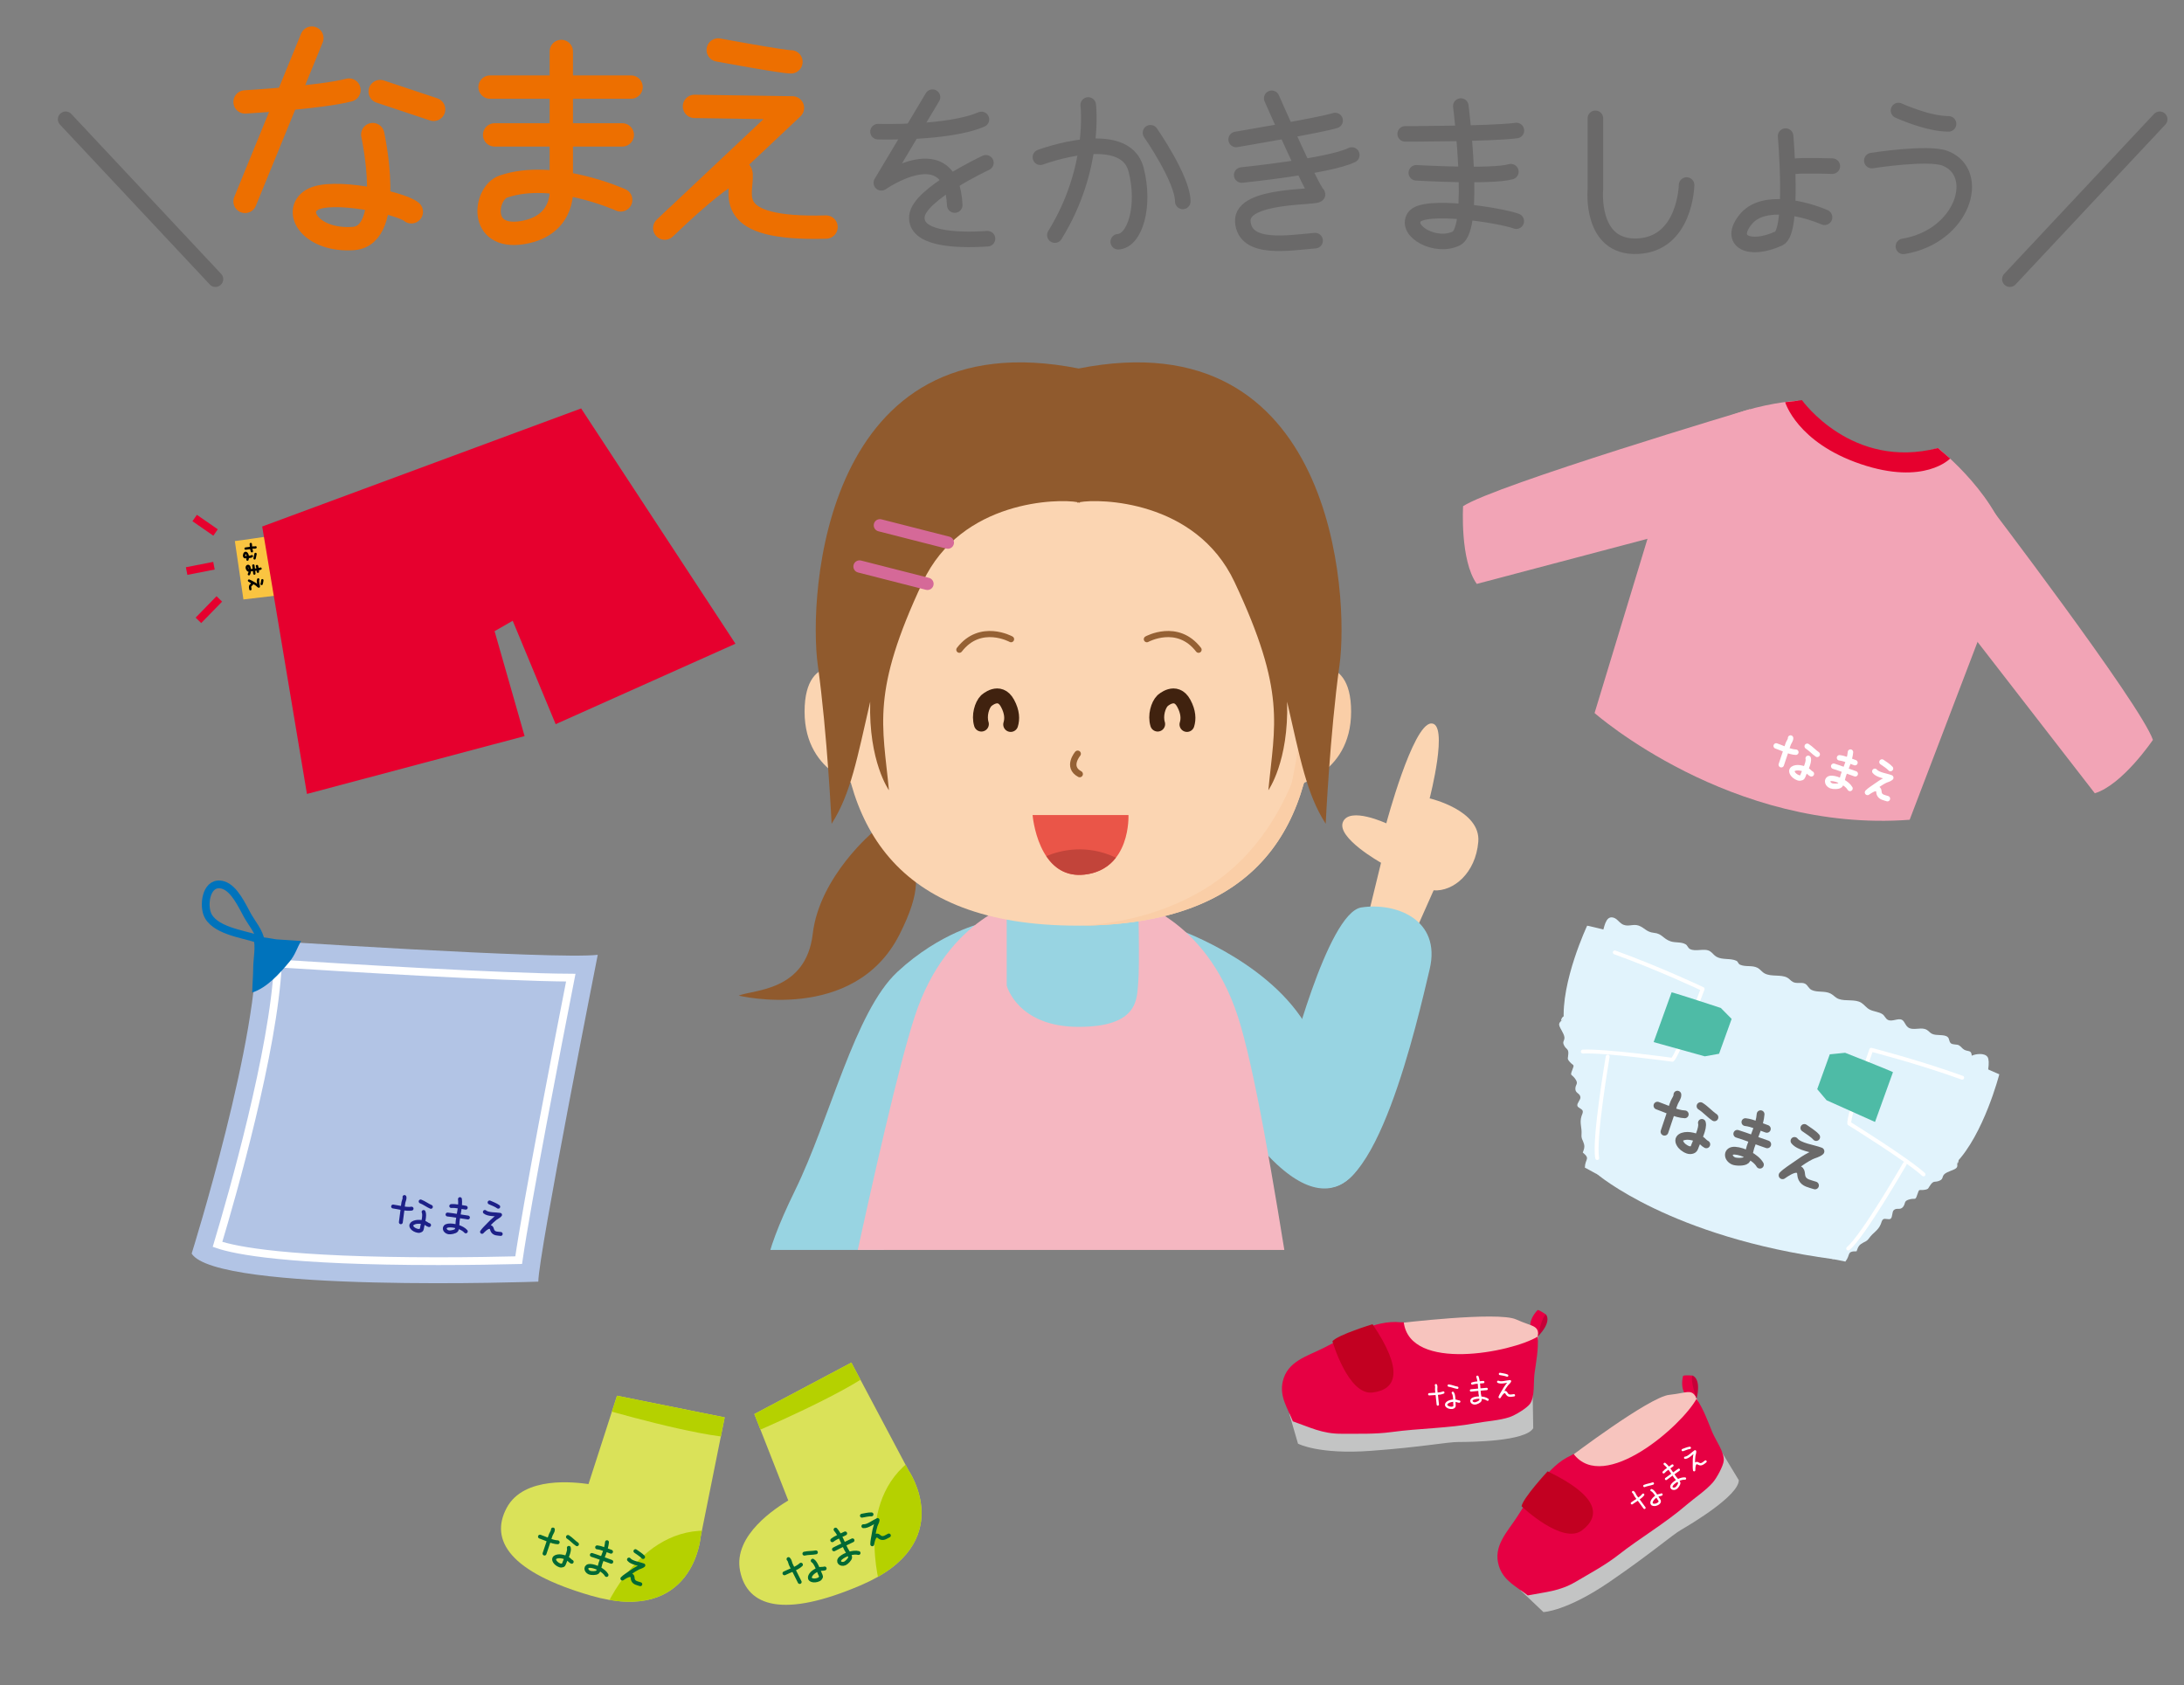 <?xml version="1.0" encoding="utf-8"?>
<!-- Generator: Adobe Illustrator 24.2.3, SVG Export Plug-In . SVG Version: 6.00 Build 0)  -->
<svg version="1.1" id="レイヤー_1" xmlns="http://www.w3.org/2000/svg" xmlns:xlink="http://www.w3.org/1999/xlink" x="0px"
	 y="0px" width="1081.739px" height="834.783px" viewBox="0 0 1081.739 834.783"
	 style="enable-background:new 0 0 1081.739 834.783;" xml:space="preserve">
<rect x="0" y="0" width="1081.739" height="834.783" fill="#808080" stroke="none"/>
<style type="text/css">
	.st0{fill:#DAE259;}
	.st1{clip-path:url(#SVGID_1_);}
	.st2{fill:#B5D100;}
	.st3{fill:#FAC441;}
	.st4{fill:#E6002E;}
	.st5{fill:#F2A4B6;}
	.st6{fill:#E1F3FC;}
	.st7{fill:none;stroke:#FFFFFF;stroke-width:1.925;stroke-linecap:round;stroke-linejoin:round;stroke-miterlimit:10;}
	.st8{fill:#4EBBA6;}
	.st9{fill:none;stroke:#E6002E;stroke-width:3.851;stroke-miterlimit:10;}
	.st10{fill:none;stroke:#FFFFFF;stroke-width:2.696;stroke-linecap:round;stroke-linejoin:round;stroke-miterlimit:10;}
	.st11{fill:none;stroke:#6A6969;stroke-width:3.851;stroke-linecap:round;stroke-linejoin:round;stroke-miterlimit:10;}
	.st12{fill:none;stroke:#000000;stroke-width:1.155;stroke-linecap:round;stroke-linejoin:round;stroke-miterlimit:10;}
	.st13{fill:#B2C4E5;}
	.st14{fill:none;stroke:#FFFFFF;stroke-width:3.851;stroke-miterlimit:10;}
	.st15{fill:#0073BC;}
	.st16{fill:none;stroke:#0073BC;stroke-width:3.851;stroke-miterlimit:10;}
	.st17{fill:none;stroke:#1D2088;stroke-width:1.925;stroke-linecap:round;stroke-linejoin:round;stroke-miterlimit:10;}
	.st18{clip-path:url(#SVGID_2_);}
	.st19{fill:#FBD5B2;}
	.st20{fill:#98D4E2;}
	.st21{fill:#905A2D;}
	.st22{fill:#F5B7C1;}
	.st23{fill:#FACEA7;}
	.st24{fill:none;stroke:#956134;stroke-width:3.05;stroke-linecap:round;stroke-linejoin:round;stroke-miterlimit:10;}
	.st25{fill:#D56998;}
	.st26{fill:#ED7FA1;}
	.st27{fill:none;stroke:#956134;stroke-width:3.177;stroke-linecap:round;stroke-linejoin:round;stroke-miterlimit:10;}
	.st28{fill:#EA5548;}
	.st29{fill:#C2443A;}
	.st30{fill:none;stroke:#40220F;stroke-width:7.387;stroke-linecap:round;stroke-linejoin:round;stroke-miterlimit:10;}
	.st31{clip-path:url(#SVGID_3_);}
	.st32{fill:none;stroke:#006934;stroke-width:1.925;stroke-linecap:round;stroke-linejoin:round;stroke-miterlimit:10;}
	.st33{fill:#E60043;}
	.st34{fill:#F7C4BE;}
	.st35{fill:#C3C4C4;}
	.st36{fill:#C50038;}
	.st37{fill:#C20021;}
	.st38{fill:none;stroke:#FFFFFF;stroke-width:1.155;stroke-linecap:round;stroke-linejoin:round;stroke-miterlimit:10;}
	.st39{fill:none;stroke:#ED6F00;stroke-width:11.552;stroke-linecap:round;stroke-linejoin:round;stroke-miterlimit:10;}
	.st40{fill:none;stroke:#6A6969;stroke-width:7.701;stroke-linecap:round;stroke-linejoin:round;stroke-miterlimit:10;}
</style>
<g>
	<path class="st0" d="M373.63,700.454l48.051-25.488l28.342,53.424c0,0,24.999,35.991-23.548,56.82
		c-38.39,16.467-56.383,10.702-59.926-7.119c-3.55-17.824,18.313-31.392,23.875-34.833L373.63,700.454z"/>
	<g>
		<defs>
			<path id="SVGID_7_" d="M373.63,700.454l48.051-25.488l28.342,53.424c0,0,24.999,35.991-23.548,56.82
				c-38.39,16.467-56.383,10.702-59.926-7.119c-3.55-17.824,18.313-31.392,23.875-34.833L373.63,700.454z"/>
		</defs>
		<clipPath id="SVGID_1_">
			<use xlink:href="#SVGID_7_"  style="overflow:visible;"/>
		</clipPath>
		<g class="st1">
			<path class="st2" d="M436.244,786.924c0,0-14.56-46.949,19.419-66.451l21.408,40.357L436.244,786.924z"/>
			<path class="st2" d="M371.915,710.223c0,0,46.242-19.603,60.757-31.241l-7.34-13.839l-59.216,30.433L371.915,710.223z"/>
		</g>
	</g>
</g>
<path class="st3" d="M133.04,265.628c0,0-14.066,2.122-16.719,2.388l4.248,28.923l18.044-2.122L133.04,265.628z"/>
<polygon class="st4" points="129.866,260.812 152.027,393.282 259.83,364.632 244.967,312.653 253.945,307.498 275.218,358.722 
	364.266,318.875 287.836,202.319 "/>
<g>
	<path class="st5" d="M866.814,202.641c0,0-126.35,37.696-142.144,48.099c0,0-1.61,26.753,6.773,38.501l128.629-33.989
		C860.071,255.252,864.403,219.888,866.814,202.641z"/>
	<path class="st5" d="M982.743,247.186c0,0,77.386,101.447,83.601,119.307c0,0-14.989,22.222-28.778,26.456L956.086,287.78
		C956.086,287.78,974.181,262.348,982.743,247.186z"/>
	<path class="st5" d="M959.876,221.935c0,0,32.009,25.087,35.957,53.182l-49.98,130.955
		c-88.618,6.628-156.061-52.868-156.061-52.868l37.499-123.458c14-28.374,63.276-31.29,63.276-31.29S912.92,237.129,959.876,221.935
		z"/>
	<path class="st4" d="M892.52,198.22c0,0,24.691,34.748,67.357,23.715l6.032,5.203c0,0-12.665,13.462-44.283,2.749
		c-31.617-10.709-37.427-30.664-37.427-30.664L892.52,198.22z"/>
</g>
<g>
	<path class="st6" d="M774.473,504.835c-2.839,1.931-2.753,2.501-0.959,5.657c0.44,0.769,1.323,2.457,1.361,3.379
		c0.075,1.828-1.151,1.974-0.248,3.839c1.094,2.247,2.249,1.634,2.174,4.155c-0.079,2.516-0.861,2.364,0.718,4.167
		c1.805,2.068,2.459,0.925,1.26,3.948c-1.387,3.486-0.214,1.696,1.764,4.947c1.229,2.025-0.256,2.26-0.267,4.411
		c-0.011,2.266,2.219,2.087,2.512,4.112c0.184,1.297-1.813,2.973-1.519,4.29c0.222,1.021,2.29,1.489,2.613,2.463
		c0.305,0.905-0.233,1.63-0.564,2.694c-1.06,3.429,0.278,5.535,0.011,8.986c-0.184,2.347,0.684,2.769,1.226,4.8
		c0.448,1.717-0.018,2.542-0.594,4.238c3.933,3.185,1.106,3.061,1.023,7.472c2.621,1.147,7.619,4.95,10.63,4.082
		c2.407-5.773,1.437-12.85,1.595-18.994c0.308-10.937,1.237-22.147-1.166-32.96c-2.068-9.334-7.96-17.926-15.053-24.146
		c-2.223-1.95-6.874-5.513-7.871-0.709"/>
	<path class="st6" d="M969.04,575.008c0.963,3.303,0.53,3.685-2.865,4.971c-0.827,0.312-2.587,1.045-3.208,1.73
		c-1.218,1.358-0.369,2.262-2.256,3.117c-2.275,1.032-2.767-0.177-4.324,1.811c-1.542,1.985-0.846,2.369-3.211,2.751
		c-2.719,0.434-2.489-0.863-3.493,2.234c-1.154,3.567-0.918,1.44-4.513,2.683c-2.245,0.771-1.252,1.897-2.606,3.565
		c-1.436,1.754-3.05,0.192-4.565,1.563c-0.97,0.876-0.508,3.441-1.568,4.272c-0.828,0.641-2.719-0.318-3.588,0.225
		c-0.801,0.506-0.861,1.405-1.282,2.437c-1.369,3.317-3.745,4.087-5.738,6.908c-1.361,1.925-2.298,1.692-4.008,2.911
		c-1.444,1.034-1.617,1.97-2.249,3.647c-5.058-0.06-2.809,1.647-5.558,5.099c-2.749-0.789-9.025-1.053-10.788-3.644
		c1.835-5.979,7.096-10.811,10.89-15.647c6.754-8.608,13.192-17.828,21.935-24.623c7.558-5.863,17.58-8.717,27.007-8.974
		c2.952-0.087,8.803,0.141,6.51,4.473"/>
	<path class="st6" d="M990.257,532.158c0,0-7.675,29.822-21.581,44.072c0,0-38.503,23.69-60.584,47.509
		c-80.864-10.857-117.175-42.258-117.175-42.258c-1.794-32.434-16.309-75.246-16.309-75.246
		c-1.609-19.846,11.518-47.701,11.518-47.701S853.833,472.352,990.257,532.158z"/>
	<path class="st7" d="M952.716,581.758c-8.416-7.662-36.769-25.21-36.769-25.21c-0.474-4.024,10.875-36.54,10.875-36.54
		s22.89,5.838,45.057,13.835"/>
	<path class="st8" d="M937.592,531.098l-8.893,24.665l-23.991-10.744l-4.637-5.501l6.227-17.268l7.589-0.75
		C913.887,521.499,935.554,530.013,937.592,531.098z"/>
	<path class="st7" d="M783.968,520.896c11.368-0.526,44.395,4.063,44.395,4.063c2.937-2.794,14.955-35.066,14.955-35.066
		s-21.352-10.121-43.512-18.114"/>
	<path class="st8" d="M827.946,491.548l-8.897,24.666l25.33,7.044l7.077-1.273l6.227-17.268l-5.359-5.421
		C852.325,499.296,830.214,492.019,827.946,491.548z"/>
	<path class="st6" d="M793.542,462.534c1.045-2.905,1.591-8.796,5.261-8.059c1.967,0.395,2.821,2.038,4.31,3.063
		c2.929,2.036,5.543-0.09,8.468,0.942c3.072,1.092,3.817,3.211,7.6,3.599c4.155,0.412,4.422,2.867,8.22,4.198
		c2.339,0.827,5.407,0.175,7.566,1.529c0.873,0.555,1.034,1.666,1.989,2.239c2.742,1.619,7.318-0.586,10.059,1.186
		c1.26,0.809,1.828,1.968,3.241,2.747c2.971,1.63,6.81,0.547,9.792,1.953c0.876,0.414,0.809,1.472,1.79,1.923
		c2.685,1.224,5.968,0.201,8.558,1.504c1.429,0.717,2.196,2.054,3.652,2.841c3.26,1.747,7.852,0.406,11.056,2.008
		c1.256,0.634,1.636,1.482,2.895,2.187c1.865,1.042,4.351,0.004,6.039,0.873c1.35,0.693,1.771,2.412,3.302,3.132
		c2.854,1.333,6.472,0.284,9.36,1.766c1.572,0.813,2.282,2.04,4.08,2.698c3.335,1.213,8.108-0.056,11.127,1.863
		c1.632,1.04,2.38,2.444,4.151,3.367c1.952,1.014,4.61,1.076,6.411,2.345c1.027,0.73,1.418,2.168,2.636,2.771
		c2.098,1.051,5.107-1.055,6.975-0.009c1.444,0.797,1.681,3.185,3.554,4.052c2.249,1.034,5.193-0.209,7.596,0.434
		c1.971,0.532,2.102,1.585,3.652,2.388c2.181,1.136,6.002,0.121,7.75,1.58c1,0.826,0.586,2.093,1.564,3.069
		c0.899,0.901,3.057,0.461,4.084,1.072c1.083,0.639,1.568,1.596,2.628,2.196c1.839,1.045,3.55-0.043,3.693,2.946
		c1.831-0.865,6.362-1.564,7.844,0.655c1.361,2.057,0.011,9.354-1.211,11.763c-1.647-0.245-2.824-1.529-4.305-2.275
		c-2.456-1.245-5.314-1.98-7.901-2.912c-8.607-3.106-17.102-6.43-25.687-9.555c-23.33-8.502-46.17-18.311-69.485-26.889
		c-7.171-2.636-14.199-5.392-21.254-8.273c-9.134-3.742-18.001-8.202-27.15-11.902c-7.07-2.871-14.267-5.434-21.453-8.025
		c-3.354-1.209-9.3-4.618-12.612-4.251"/>
	<path class="st7" d="M796.302,523.381c0,0-7.028,40.981-5.201,50.256"/>
	<path class="st7" d="M943.477,576.461c0,0-20.746,36.038-28.079,42.006"/>
</g>
<line class="st9" x1="96.42" y1="256.604" x2="106.77" y2="263.77"/>
<line class="st9" x1="105.973" y1="280.222" x2="92.439" y2="282.875"/>
<line class="st9" x1="108.628" y1="296.674" x2="98.279" y2="307.289"/>
<g>
	<path class="st10" d="M879.753,369.504c2.918,0.978,6.671,2.993,9.739,3.1"/>
	<path class="st10" d="M886.872,365.589c0.064,0.957-0.759,1.914-1.121,2.787c-0.594,1.433-0.985,2.988-1.481,4.462
		c-0.666,1.989-1.335,3.98-2.001,5.968"/>
	<path class="st10" d="M895.118,369.682c1.831,1.151,3.283,2.871,4.96,3.988"/>
	<path class="st10" d="M895.599,375.65c0.557,1.833-1.647,6.156-2.346,7.976c-0.459,1.196-0.478,1.668-1.779,1.769
		c-0.989,0.077-2.602-0.98-3.204-1.734c-2.143-2.711,0.745-3.631,3.057-3.32c1.267,0.173,2.782,0.602,3.828,1.325
		c0.718,0.5,1.218,1.249,2.023,1.642"/>
	<path class="st10" d="M911.115,375.381c2.565,0.297,5.193,1.578,7.652,2.403"/>
	<path class="st10" d="M908.227,379.555c3.58,1.106,7.107,2.55,10.68,3.749"/>
	<path class="st10" d="M916.537,372.559c-0.263,3.714-2.392,8.121-3.583,11.678c-0.376,1.124-0.749,3.896-1.606,4.723
		c-0.767,0.733-3.527,0.652-4.404,0.288c-2.331-0.967-2.38-3.841,0.447-3.678c2.896,0.169,7.419,2.384,8.912,4.988"/>
	<path class="st10" d="M932.143,377.462c1.293,0.931,3.185,2.061,4.223,3.24"/>
	<path class="st10" d="M928.605,382.082c1.459,1.848,5.648,2.297,7.893,3.168c-0.782,0.692-1.997,0.895-2.944,1.371
		c-1.489,0.748-2.975,1.739-4.325,2.717c-1.335,0.968-3.151,2.053-4.249,3.189c0.978-0.685,3.14-2.164,4.43-1.912
		c1.632,0.322,0.929,1.643,1.516,2.841c0.714,1.455,2.264,1.607,3.915,2.162"/>
</g>
<g>
	<path class="st11" d="M820.933,547.681c4.054,1.358,9.269,4.155,13.53,4.306"/>
	<path class="st11" d="M830.819,542.244c0.094,1.327-1.049,2.657-1.553,3.87c-0.827,1.991-1.369,4.151-2.057,6.197
		c-0.925,2.764-1.854,5.528-2.783,8.288"/>
	<path class="st11" d="M842.273,547.927c2.549,1.598,4.562,3.988,6.893,5.539"/>
	<path class="st11" d="M842.946,556.219c0.771,2.544-2.294,8.547-3.26,11.076c-0.639,1.66-0.665,2.314-2.471,2.458
		c-1.376,0.107-3.613-1.362-4.452-2.411c-2.975-3.764,1.038-5.043,4.245-4.608c1.764,0.239,3.866,0.835,5.317,1.839
		c1,0.694,1.692,1.735,2.813,2.281"/>
	<path class="st11" d="M864.493,555.845c3.561,0.41,7.216,2.189,10.627,3.336"/>
	<path class="st11" d="M860.477,561.64c4.975,1.534,9.875,3.542,14.839,5.208"/>
	<path class="st11" d="M872.026,551.925c-0.369,5.157-3.324,11.277-4.979,16.217c-0.523,1.563-1.042,5.413-2.234,6.56
		c-1.064,1.021-4.896,0.908-6.114,0.402c-3.234-1.342-3.302-5.336,0.624-5.11c4.024,0.235,10.304,3.313,12.376,6.928"/>
	<path class="st11" d="M893.697,558.735c1.797,1.292,4.426,2.862,5.863,4.5"/>
	<path class="st11" d="M888.808,565.158c2.377,3.012,9.205,3.744,12.864,5.161c-1.275,1.128-3.253,1.459-4.802,2.234
		c-2.425,1.22-4.839,2.835-7.047,4.424c-2.173,1.583-5.129,3.349-6.919,5.199c1.594-1.115,5.118-3.525,7.22-3.114
		c2.659,0.523,1.511,2.676,2.467,4.627c1.162,2.375,3.685,2.619,6.378,3.521"/>
</g>
<g>
	<path class="st12" d="M124.209,269.473c0.149,1.085,0.098,2.596,0.549,3.591"/>
	<path class="st12" d="M126.578,271.121c-0.293,0.173-0.728,0.062-1.062,0.083c-0.551,0.038-1.107,0.16-1.656,0.233
		c-0.739,0.101-1.478,0.203-2.217,0.305"/>
	<path class="st12" d="M126.576,274.395c-0.075,0.766-0.397,1.501-0.485,2.21"/>
	<path class="st12" d="M124.752,275.491c-0.496,0.464-2.221,0.445-2.909,0.511c-0.455,0.043-0.609,0.111-0.846-0.286
		c-0.181-0.305-0.1-0.985,0.047-1.297c0.524-1.109,1.273-0.335,1.54,0.451c0.145,0.429,0.246,0.98,0.181,1.427
		c-0.045,0.308-0.203,0.585-0.201,0.904"/>
	<path class="st12" d="M127.287,280.389c0.31,0.863,0.318,1.905,0.442,2.816"/>
	<path class="st12" d="M125.501,280.128c0.216,1.314,0.31,2.668,0.493,3.995"/>
	<path class="st12" d="M129.043,281.669c-1.224,0.504-2.963,0.521-4.285,0.705c-0.417,0.056-1.36,0.374-1.758,0.231
		c-0.355-0.126-0.765-1.019-0.788-1.356c-0.06-0.895,0.848-1.365,1.245-0.438c0.402,0.95,0.41,2.74-0.184,3.623"/>
	<path class="st12" d="M129.942,287.415c-0.092,0.558-0.152,1.338-0.363,1.856"/>
	<path class="st12" d="M127.917,287.022c-0.423,0.888,0.188,2.538,0.276,3.539c-0.402-0.164-0.705-0.581-1.057-0.846
		c-0.556-0.419-1.199-0.789-1.816-1.117c-0.609-0.318-1.35-0.793-1.978-0.995c0.436,0.241,1.391,0.773,1.534,1.301
		c0.183,0.671-0.442,0.65-0.78,1.092c-0.412,0.538-0.183,1.143-0.085,1.863"/>
</g>
<g>
	<path class="st13" d="M126.815,465.616c0,0,147.991,9.813,169.249,7.359c0,0-29.435,148.805-29.435,161.888
		c0,0-159.436,5.724-171.7-13.898C94.929,620.964,129.267,511.402,126.815,465.616z"/>
	<path class="st14" d="M217.037,624.724c-74.548,0-100.535-5.302-109.298-8.333c7.171-23.89,27.812-95.825,29.935-139.134
		c30.128,1.924,110.263,6.836,145.039,7.021c-6.812,34.699-21.553,110.686-25.819,139.946
		C248.015,624.446,233.588,624.724,217.037,624.724z"/>
	<path class="st15" d="M125.426,464.61c1.386,3.995,0.034,10.238,0,14.432c-0.034,4.221-0.417,8.403-0.502,12.618
		c7.493-2.441,13.733-9.602,18.539-15.358c2.743-3.287,3.796-6.987,5.629-10.185c-4.009-0.229-7.935-0.523-11.9-0.788
		c-2.347-0.156-11.456-2.613-11.767,0.258"/>
	<path class="st16" d="M126.892,464.854c-7.138-2.247-21.241-4.137-24.257-12.218c-1.997-5.347-0.156-16.548,7.833-14.237
		c5.618,1.625,9.506,10.386,12.093,15.034c2.148,3.858,5.94,8.228,6.528,12.641"/>
	<g>
		<path class="st17" d="M194.7,597.646c2.755,0.361,6.429,1.497,9.164,1.06"/>
		<path class="st17" d="M200.327,592.945c0.226,0.835-0.339,1.824-0.51,2.662c-0.28,1.369-0.355,2.817-0.539,4.208
			c-0.246,1.876-0.493,3.757-0.741,5.629"/>
		<path class="st17" d="M208.343,595.141c1.822,0.7,3.405,1.978,5.084,2.677"/>
		<path class="st17" d="M209.804,600.346c0.809,1.527-0.399,5.738-0.699,7.472c-0.199,1.139-0.136,1.561-1.269,1.876
			c-0.865,0.241-2.474-0.421-3.14-0.985c-2.367-2.031,0.032-3.347,2.134-3.467c1.153-0.068,2.568,0.052,3.62,0.511
			c0.724,0.316,1.295,0.895,2.077,1.106"/>
		<path class="st17" d="M223.501,597.42c2.32-0.181,4.872,0.5,7.19,0.805"/>
		<path class="st17" d="M221.66,601.617c3.365,0.361,6.739,1.03,10.112,1.474"/>
		<path class="st17" d="M227.814,593.983c0.406,3.339-0.712,7.611-1.156,10.966c-0.135,1.06,0.012,3.58-0.605,4.46
			c-0.551,0.782-3.01,1.188-3.851,1.023c-2.228-0.459-2.769-2.993-0.237-3.339c2.593-0.354,6.983,0.827,8.754,2.877"/>
		<path class="st17" d="M242.485,595.63c1.305,0.598,3.178,1.271,4.3,2.136"/>
		<path class="st17" d="M240.148,600.331c1.613,1.384,5.404,1.06,7.543,1.444c-0.574,0.744-1.613,1.136-2.373,1.722
			c-1.188,0.918-2.331,2.053-3.362,3.151c-1.014,1.091-2.433,2.369-3.211,3.565c0.748-0.779,2.409-2.459,3.595-2.459
			c1.501,0,1.106,1.293,1.833,2.249c0.886,1.169,2.281,1.038,3.843,1.241"/>
	</g>
</g>
<g>
	<defs>
		<rect id="SVGID_9_" x="214.359" y="146.494" width="626.695" height="472.669"/>
	</defs>
	<clipPath id="SVGID_2_">
		<use xlink:href="#SVGID_9_"  style="overflow:visible;"/>
	</clipPath>
	<g class="st18">
		<path class="st19" d="M677.522,454.062l6.509-26.687c0,0-22.134-12.368-18.878-20.179c3.257-7.81,21.483,0.651,21.483,0.651
			s13.019-48.82,22.13-49.47c9.111-0.65-0.65,37.104-0.65,37.104s25.39,5.857,24.085,21.48
			c-1.305,15.623-12.371,24.734-22.134,24.084l-10.413,23.433L677.522,454.062z"/>
		<path class="st20" d="M580.537,459.27c0,0,45.565,14.97,65.744,47.516c20.178,32.547,31.242,56.63,30.591,62.489
			c-0.65,5.859-18.881,48.82-63.792-15.622C568.169,489.212,580.537,459.27,580.537,459.27z"/>
		<path class="st21" d="M432.819,411.738c0,0-26.912,22.286-30.26,50.813c-3.349,28.525-29.153,27.579-36.681,30.627
			c0,0,57.158,13.957,79.602-30.186C467.924,418.846,437.698,423.787,432.819,411.738z"/>
		<path class="st19" d="M392.987,637.382l-20.38,35.765c0,0-18.379,11.372-15.701,26.248c2.677,14.869,29.416,15.196,37.598-9.205
			c0,0,3.847,14.038,9.362,11.868c5.515-2.177-2.345-23.066-2.345-23.066l2.997-36.596"/>
		<path class="st20" d="M486.939,457.151c0,0-21.211,4.543-42.417,24.236c-21.209,19.697-33.329,72.715-50.749,108.317
			c-17.422,35.6-15.907,46.201-12.878,49.991c3.029,3.791,28.782,21.209,39.387,6.062c10.606-15.151,48.475-73.475,52.264-92.411
			C476.334,534.411,490.725,485.937,486.939,457.151z"/>
		<path class="st22" d="M506.686,445.795c0,0-37.369,7.827-53.618,57.713c-16.249,49.886-49.442,219.894-55.942,241.419
			c0,0,121.189,63.844,261.315,10.029c-6.498-21.513-29.079-201.562-45.328-251.448c-16.252-49.885-53.62-57.713-53.62-57.713"/>
		<path class="st20" d="M498.624,448.354v39.855c0,0,5.298,20.451,35.6,20.451c30.297,0,28.778-14.395,29.538-21.966
			c0.759-7.575,0-41.338,0-41.338L498.624,448.354z"/>
		<path class="st19" d="M651.192,343.637c0,63.447-26,114.882-117.545,114.882c-91.557,0-117.541-51.435-117.541-114.882
			c0-63.446,52.617-114.877,117.541-114.877C598.561,228.761,651.192,280.192,651.192,343.637z"/>
		<path class="st23" d="M612.839,428.027c34.885-32.969,38.353-84.389,38.353-84.389c0,63.447-26,114.882-117.545,114.882
			C533.647,458.52,580.296,458.785,612.839,428.027z"/>
		<path class="st19" d="M424.117,332.256c0,0-25.605-11.729-25.605,20.276s29.873,37.337,29.873,37.337
			S418.775,348.264,424.117,332.256z"/>
		<path class="st23" d="M643.61,332.256c0,0,25.601-11.729,25.601,20.276s-29.873,37.337-29.873,37.337
			S648.947,348.264,643.61,332.256z"/>
		<path class="st24" d="M568.049,316.624c0,0,15.15-8.359,25.601,5.222"/>
		<path class="st24" d="M500.765,316.624c0,0-15.147-8.359-25.593,5.222"/>
		<path class="st21" d="M534.254,182.539c-126.825-25.151-133.938,112.906-129.202,146.904c4.746,34.055,6.842,78.615,6.842,78.615
			c9.559-14.846,12.729-32.823,19.116-60.467c-0.878,29.614,9.282,43.861,9.282,43.861c-3.074-32.458-8.987-48.445,16.772-103.18
			c19.216-40.831,67.449-41.285,76.588-39.527v0.32c0.147-0.066,0.352-0.13,0.602-0.192c0.252,0.062,0.457,0.126,0.605,0.192v-0.32
			c9.138-1.758,57.369-1.303,76.585,39.527c25.759,54.735,19.847,70.722,16.772,103.18c0,0,10.16-14.248,9.288-43.861
			c6.385,27.645,9.551,45.622,19.114,60.467c0,0,2.095-44.561,6.84-78.615C668.196,295.446,661.081,157.388,534.254,182.539z"/>
		<path class="st25" d="M472.418,269.544c-0.414,1.632-2.076,2.617-3.708,2.203l-33.648-8.579c-1.632-0.417-2.619-2.077-2.201-3.71
			l0,0c0.415-1.632,2.077-2.617,3.709-2.202l33.646,8.58C471.848,266.254,472.835,267.912,472.418,269.544L472.418,269.544z"/>
		<path class="st25" d="M462.331,289.957c-0.416,1.632-2.078,2.617-3.71,2.202l-33.646-8.579c-1.632-0.417-2.619-2.076-2.202-3.708
			l0,0c0.415-1.632,2.076-2.617,3.708-2.204l33.648,8.58C461.761,286.665,462.748,288.325,462.331,289.957L462.331,289.957z"/>
		<path class="st26" d="M630.449,658.297l-57.444,2.298l2.298,51.702c0,0,4.595,12.639,31.019,12.639
			c26.424,0,26.424-13.786,26.424-21.833C632.747,695.063,630.449,658.297,630.449,658.297z"/>
		<path class="st26" d="M440.887,658.297l57.444,2.298l-2.298,51.702c0,0-4.597,12.639-31.019,12.639
			c-26.425,0-26.425-13.786-26.425-21.833C438.589,695.063,440.887,658.297,440.887,658.297z"/>
		<g>
			<path class="st27" d="M533.776,373.386c0,0-5.528,6.533,1.004,10.049"/>
			<g>
				<path class="st28" d="M511.441,403.721h47.488c0,0,1.286,26.955-21.818,29.519C514.013,435.811,511.441,403.721,511.441,403.721
					z"/>
				<path class="st29" d="M552.714,424.834c-14.489-6.823-27.306-3.74-34.488-0.758c3.824,5.725,9.724,10.185,18.887,9.164
					C544.584,432.413,549.476,429.023,552.714,424.834z"/>
			</g>
			<path class="st30" d="M486.083,358.677c-1.299-4.225,0.26-9.446,2.399-11.569c0,0,6.517-6.135,10.531,1.249
				c2.373,4.352,2.403,7.915,1.583,10.503"/>
			<path class="st30" d="M573.392,358.677c-1.294-4.225,0.263-9.446,2.403-11.569c0,0,6.513-6.135,10.529,1.249
				c2.369,4.352,2.403,7.915,1.583,10.503"/>
		</g>
		<path class="st20" d="M637.816,529.569c0,0,19.532-77.459,36.453-80.063c16.922-2.604,39.706,5.857,33.848,30.593
			c-5.859,24.736-27.342,120.424-55.331,106.753C652.135,584.247,626.749,577.736,637.816,529.569z"/>
	</g>
</g>
<g>
	<path class="st0" d="M305.615,691.376l53.323,10.725l-11.921,59.29c0,0-3.46,43.685-54.218,29.042
		c-40.135-11.582-50.401-27.443-41.853-43.474c8.549-16.038,34.06-12.684,40.543-11.823L305.615,691.376z"/>
	<g>
		<defs>
			<path id="SVGID_11_" d="M305.615,691.376l53.323,10.725l-11.921,59.29c0,0-3.46,43.685-54.218,29.042
				c-40.135-11.582-50.401-27.443-41.853-43.474c8.549-16.038,34.06-12.684,40.543-11.823L305.615,691.376z"/>
		</defs>
		<clipPath id="SVGID_3_">
			<use xlink:href="#SVGID_11_"  style="overflow:visible;"/>
		</clipPath>
		<g class="st31">
			<path class="st2" d="M299.275,797.95c0,0,18.479-45.55,57.125-39.109l-9.006,44.787L299.275,797.95z"/>
			<path class="st2" d="M298.098,697.851c0,0,48.197,14.128,66.8,14.32l3.087-15.358l-65.093-13.97L298.098,697.851z"/>
		</g>
	</g>
</g>
<g>
	<path class="st32" d="M267.44,761.177c2.632,0.884,6.024,2.7,8.79,2.797"/>
	<path class="st32" d="M273.862,757.642c0.06,0.861-0.682,1.726-1.01,2.516c-0.539,1.29-0.891,2.696-1.335,4.027
		c-0.603,1.794-1.207,3.591-1.809,5.381"/>
	<path class="st32" d="M281.31,761.335c1.651,1.034,2.963,2.595,4.475,3.602"/>
	<path class="st32" d="M281.742,766.724c0.506,1.655-1.491,5.554-2.119,7.197c-0.41,1.083-0.431,1.504-1.604,1.598
		c-0.895,0.071-2.347-0.888-2.892-1.568c-1.936-2.448,0.672-3.279,2.76-2.993c1.143,0.154,2.508,0.541,3.454,1.196
		c0.647,0.448,1.098,1.124,1.824,1.482"/>
	<path class="st32" d="M295.751,766.479c2.309,0.267,4.678,1.422,6.897,2.166"/>
	<path class="st32" d="M293.142,770.243c3.226,1,6.415,2.305,9.634,3.384"/>
	<path class="st32" d="M300.64,763.929c-0.241,3.358-2.158,7.333-3.241,10.54c-0.331,1.015-0.669,3.516-1.444,4.264
		c-0.692,0.662-3.183,0.587-3.973,0.263c-2.102-0.876-2.147-3.467,0.402-3.324c2.615,0.151,6.699,2.155,8.038,4.505"/>
	<path class="st32" d="M314.726,768.363c1.158,0.835,2.873,1.854,3.806,2.918"/>
	<path class="st32" d="M311.53,772.526c1.316,1.666,5.099,2.076,7.122,2.866c-0.7,0.62-1.797,0.805-2.655,1.233
		c-1.346,0.673-2.685,1.568-3.903,2.448c-1.203,0.876-2.843,1.858-3.836,2.884c0.88-0.62,2.836-1.952,4.001-1.726
		c1.474,0.29,0.835,1.482,1.361,2.557c0.647,1.32,2.046,1.459,3.535,1.955"/>
</g>
<g>
	<path class="st32" d="M388.54,779.351c2.478-1.248,6.156-2.38,8.171-4.276"/>
	<path class="st32" d="M390.544,772.3c0.654,0.564,0.748,1.7,1.079,2.489c0.538,1.29,1.29,2.527,1.921,3.779
		c0.85,1.692,1.704,3.388,2.549,5.076"/>
	<path class="st32" d="M398.411,769.608c1.895-0.444,3.93-0.282,5.708-0.647"/>
	<path class="st32" d="M402.544,773.094c1.531,0.801,2.895,4.964,3.621,6.569c0.481,1.053,0.767,1.365,0.008,2.264
		c-0.579,0.685-2.283,1.042-3.147,0.948c-3.103-0.342-1.858-2.782-0.184-4.065c0.914-0.703,2.147-1.399,3.279-1.613
		c0.775-0.143,1.572,0.011,2.335-0.252"/>
	<path class="st32" d="M412.226,762.963c1.813-1.451,4.302-2.324,6.393-3.377"/>
	<path class="st32" d="M413.065,767.468c2.982-1.59,6.152-2.937,9.183-4.463"/>
	<path class="st32" d="M413.855,757.698c2.215,2.531,3.693,6.69,5.208,9.717c0.489,0.951,2.027,2.952,2.016,4.027
		c-0.019,0.959-1.824,2.674-2.606,3.008c-2.106,0.88-3.979-0.914-2.083-2.625c1.948-1.752,6.246-3.245,8.86-2.542"/>
	<path class="st32" d="M426.915,750.806c1.41-0.233,3.339-0.737,4.753-0.65"/>
	<path class="st32" d="M427.626,756.006c2.109,0.237,5.061-2.162,7.047-3.046c-0.052,0.936-0.692,1.846-0.993,2.756
		c-0.466,1.429-0.774,3.012-1.004,4.498c-0.226,1.47-0.681,3.324-0.651,4.753c0.177-1.06,0.609-3.388,1.587-4.057
		c1.245-0.842,1.643,0.447,2.775,0.831c1.395,0.47,2.478-0.425,3.877-1.136"/>
</g>
<g>
	<path class="st33" d="M765.704,651.115c0,0-3.084-2.136-4.061-2.215c0,0-4.084,3.84-3.678,8.25c0,0,3.429,3.332,3.678,4.934"/>
	<path class="st34" d="M692.402,655.492c0,0,49.51-6.013,58.535-1.91c9.021,4.095,11.759,2.456,10.664,10.116
		c0,0-7.927,18.325-28.444,16.681C712.641,678.739,680.918,670.267,692.402,655.492z"/>
	<path class="st35" d="M638.526,700.072l4.374,15.045c0,0,10.123,5.471,36.103,3.554c25.981-1.91,37.473-4.377,43.486-4.377
		c6.017,0,33.092-0.267,36.924-6.836l-0.271-16.411L638.526,700.072z"/>
	<path class="st33" d="M695.279,654.981c3.102,24.695,53.259,15,66.364,7.104c0.391,6.329-0.73,12.067-1.587,18.181
		c-0.587,4.17,0.233,11.665-2.238,15.117c-1.478,2.083-7.182,5.599-10.164,6.6c-4.971,1.666-11.545,2.027-16.847,3.001
		c-13.59,2.531-27.744,2.501-41.474,4.373c-8.307,1.139-16.655,0.813-25.093,0.854c-9.322,0.041-15.542-3.238-23.886-6.144
		c-2.535-6.445-6.69-12.135-5.031-19.63c2.256-10.243,12.108-12.552,20.415-16.805c10.86-5.577,25.465-13.977,37.882-12.65H695.279z
		"/>
	<path class="st36" d="M761.643,662.085c0,0,1.873-9.593,4.061-10.969C765.704,651.115,769.065,654.458,761.643,662.085z"/>
	<path class="st37" d="M679.831,655.951c0,0-17.339,5.287-19.878,8.457c0,0,7.821,26.864,19.878,25.383
		C691.887,688.31,695.271,678.788,679.831,655.951z"/>
	<g>
		<path class="st38" d="M707.906,690.652c2.098-0.222,5.028-0.045,6.972-0.858"/>
		<path class="st38" d="M711.227,686.162c0.312,0.579,0.072,1.414,0.102,2.064c0.037,1.064,0.241,2.151,0.357,3.211
			c0.15,1.436,0.305,2.877,0.459,4.309"/>
		<path class="st38" d="M717.563,686.35c1.467,0.192,2.881,0.858,4.242,1.072"/>
		<path class="st38" d="M719.579,689.945c0.876,0.985,0.729,4.321,0.816,5.659c0.064,0.888,0.184,1.181-0.598,1.621
			c-0.602,0.331-1.91,0.128-2.501-0.169c-2.125-1.079-0.583-2.486,0.955-2.952c0.846-0.26,1.91-0.417,2.775-0.271
			c0.587,0.105,1.117,0.429,1.737,0.447"/>
		<path class="st38" d="M729.201,685.316c1.685-0.549,3.693-0.5,5.468-0.7"/>
		<path class="st38" d="M728.592,688.757c2.549-0.331,5.174-0.447,7.75-0.722"/>
		<path class="st38" d="M731.777,681.992c0.899,2.403,0.839,5.768,1.109,8.337c0.094,0.812,0.651,2.651,0.357,3.414
			c-0.271,0.681-2.019,1.422-2.67,1.448c-1.734,0.064-2.591-1.719-0.778-2.433c1.861-0.73,5.325-0.639,7.005,0.56"/>
		<path class="st38" d="M742.942,680.582c1.075,0.214,2.583,0.372,3.569,0.816"/>
		<path class="st38" d="M742.058,684.482c1.441,0.737,4.193-0.181,5.844-0.282c-0.29,0.658-0.989,1.136-1.451,1.703
			c-0.715,0.891-1.361,1.94-1.922,2.937c-0.549,0.989-1.376,2.189-1.737,3.219c0.41-0.71,1.342-2.252,2.218-2.471
			c1.117-0.263,1.057,0.764,1.76,1.343c0.872,0.703,1.884,0.361,3.072,0.226"/>
	</g>
</g>
<g>
	<path class="st33" d="M838.276,681.379c0,0-3.746-0.293-4.629,0.132c0,0-1.587,5.374,0.985,8.98c0,0,4.644,1.147,5.656,2.403"/>
	<path class="st34" d="M777.169,722.101c0,0,39.729-30.143,49.592-31.155c9.86-1.008,11.394-3.802,14.308,3.365
		c0,0,2.392,19.817-16.159,28.741C806.369,731.972,774.695,740.643,777.169,722.101z"/>
	<path class="st35" d="M753.103,787.758l11.364,10.792c0,0,11.499-0.38,32.975-15.124c21.476-14.752,30.158-22.672,35.355-25.702
		c5.189-3.027,28.44-16.911,28.436-24.514l-8.506-14.038L753.103,787.758z"/>
	<path class="st33" d="M779.395,720.205c15.128,19.769,53.564-13.887,60.893-27.312c3.535,5.276,5.46,10.793,7.795,16.508
		c1.598,3.896,6.081,9.95,5.686,14.181c-0.222,2.542-3.373,8.45-5.445,10.826c-3.456,3.941-8.95,7.57-13.045,11.078
		c-10.458,9.04-22.698,16.144-33.61,24.687c-6.6,5.163-13.978,9.085-21.243,13.38c-8.036,4.738-15.06,5.039-23.728,6.735
		c-5.434-4.294-11.898-7.111-14.244-14.421c-3.208-9.984,4.136-16.944,9.164-24.796c6.573-10.3,14.951-24.913,26.353-30.027
		L779.395,720.205z"/>
	<path class="st36" d="M840.288,692.893c0,0-3.215-9.228-2.012-11.514C838.276,681.379,842.856,682.567,840.288,692.893z"/>
	<path class="st37" d="M766.542,728.828c0,0-12.311,13.304-12.906,17.32c0,0,20.291,19.264,29.963,11.905
		C793.272,750.702,791.395,740.779,766.542,728.828z"/>
	<g>
		<path class="st38" d="M808.279,744.656c1.704-1.252,4.325-2.572,5.595-4.264"/>
		<path class="st38" d="M808.884,739.101c0.568,0.35,0.782,1.181,1.132,1.737c0.568,0.895,1.289,1.73,1.925,2.587
			c0.85,1.169,1.711,2.331,2.565,3.493"/>
		<path class="st38" d="M814.454,736.074c1.361-0.579,2.918-0.722,4.2-1.218"/>
		<path class="st38" d="M818.007,738.165c1.248,0.399,2.805,3.358,3.557,4.471c0.5,0.733,0.752,0.929,0.293,1.7
			c-0.354,0.59-1.583,1.076-2.241,1.117c-2.376,0.136-1.752-1.854-0.658-3.031c0.602-0.65,1.44-1.327,2.256-1.636
			c0.56-0.203,1.184-0.188,1.726-0.485"/>
		<path class="st38" d="M823.986,729.317c1.173-1.327,2.933-2.298,4.37-3.365"/>
		<path class="st38" d="M825.194,732.588c2.03-1.572,4.245-2.989,6.325-4.531"/>
		<path class="st38" d="M824.532,725.147c1.989,1.617,3.637,4.554,5.163,6.637c0.489,0.655,1.899,1.955,2.031,2.772
			c0.109,0.718-1.03,2.241-1.576,2.595c-1.474,0.929-3.11-0.177-1.899-1.715c1.237-1.565,4.272-3.23,6.329-3.035"/>
		<path class="st38" d="M833.466,718.295c1.034-0.357,2.418-0.978,3.494-1.094"/>
		<path class="st38" d="M834.662,722.108c1.621-0.086,3.531-2.271,4.911-3.189c0.086,0.718-0.286,1.482-0.391,2.204
			c-0.173,1.136-0.199,2.362-0.184,3.501c0.026,1.136-0.079,2.587,0.124,3.655c-0.008-0.816,0.022-2.617,0.673-3.249
			c0.831-0.789,1.29,0.128,2.192,0.271c1.106,0.169,1.813-0.632,2.768-1.339"/>
	</g>
</g>
<g>
	<g>
		<path class="st39" d="M121.375,50.492c0,0,37.507-2.205,51.478-5.883"/>
		<line class="st39" x1="154.471" y1="18.871" x2="121.375" y2="99.763"/>
		<line class="st39" x1="188.296" y1="45.346" x2="214.771" y2="54.17"/>
		<path class="st39" d="M184.62,66.672c0,0,11.029,50.01-9.561,51.476c-20.588,1.47-30.149-13.237-20.588-19.12
			c9.559-5.883,44.123,1.471,49.271,5.883"/>
	</g>
	<g>
		<line class="st39" x1="242.717" y1="43.139" x2="312.577" y2="43.139"/>
		<line class="st39" x1="244.982" y1="66.82" x2="308.225" y2="66.82"/>
		<path class="st39" d="M278.014,25.491v66.183c0,0,2.938,19.855-19.122,23.531c-22.059,3.678-18.837-19.609-9.559-22.796
			c24.719-8.483,58.098,6.618,58.098,6.618"/>
	</g>
	<g>
		<path class="st39" d="M355.732,24.754c0,0,31.623,5.883,36.034,5.883"/>
		<path class="st39" d="M343.966,52.7l48.534,0.735L329.255,113c0,0,37.087-36.192,37.822-26.632
			c0.733,9.563-10.146,27.581,42.068,26.111"/>
	</g>
	<g>
		<path class="st40" d="M434.876,65.214c0,0,34.707,1.1,51.232-6.06"/>
		<path class="st40" d="M461.87,48.136l-25.343,42.419c0,0,34.707-24.241,36.359,11.016"/>
		<path class="st40" d="M488.311,80.638c0,0-33.056,15.423-34.156,26.443c-1.102,11.018,18.428,12.267,34.955,11.165"/>
	</g>
	<g>
		<path class="st40" d="M515.303,77.883c0,0,41.724-15.606,47.379,6.06c4.723,18.127-0.553,35.259-8.815,35.808"/>
		<path class="st40" d="M538.996,51.995c0,0,3.907,31.476-16.529,64.452"/>
		<path class="st40" d="M569.843,65.764c0,0,15.986,22.989,15.986,34.005"/>
	</g>
	<g>
		<path class="st40" d="M612.264,69.071c0,0,42.413-7.16,49.024-9.366"/>
		<path class="st40" d="M615.016,86.7c0,0,43.519-4.409,54.537-9.916"/>
		<path class="st40" d="M629.889,48.689c0,0,19.829,45.172,22.589,47.375c2.753,2.202-38.018-0.551-36.912,13.773
			c1.102,14.323,22.589,10.463,35.807,9.363"/>
	</g>
	<g>
		<path class="st40" d="M695.993,66.314c0,0,42.966,0,55.09-1.653"/>
		<path class="st40" d="M701.502,85.598c0,0,37.461,2.204,46.828-0.551"/>
		<path class="st40" d="M723.542,52.544c0,0,7.713,60.597-2.203,65.555c-9.916,4.96-25.342-3.305-20.935-10.465
			c4.404-7.163,43.448-0.837,50.608,1.918"/>
	</g>
	<path class="st40" d="M790.199,58.606v35.256c0,0-2.757,29.198,20.934,28.094c23.69-1.1,24.243-30.297,24.243-30.297"/>
	<g>
		<path class="st40" d="M907.554,82.292c0,0-14.82-0.461-18.678,0.092"/>
		<path class="st40" d="M884.416,67.418c0,0,4.088,47.287-3.305,50.681c-14.511,6.667-25.345,1.655-16.527-9.364
			c8.814-11.018,30.301-4.958,39.116-1.1"/>
	</g>
	<g>
		<path class="st40" d="M940.33,54.747c0,0,14.327,6.611,24.792,6.611"/>
		<path class="st40" d="M927.112,79.54c0,0,27.944-4.398,36.36-1.104c18.4,7.207,9.029,38.655-20.72,43.613"/>
	</g>
</g>
<line class="st40" x1="32.511" y1="59.081" x2="106.716" y2="138.287"/>
<line class="st40" x1="1069.696" y1="59.081" x2="995.491" y2="138.287"/>
</svg>
